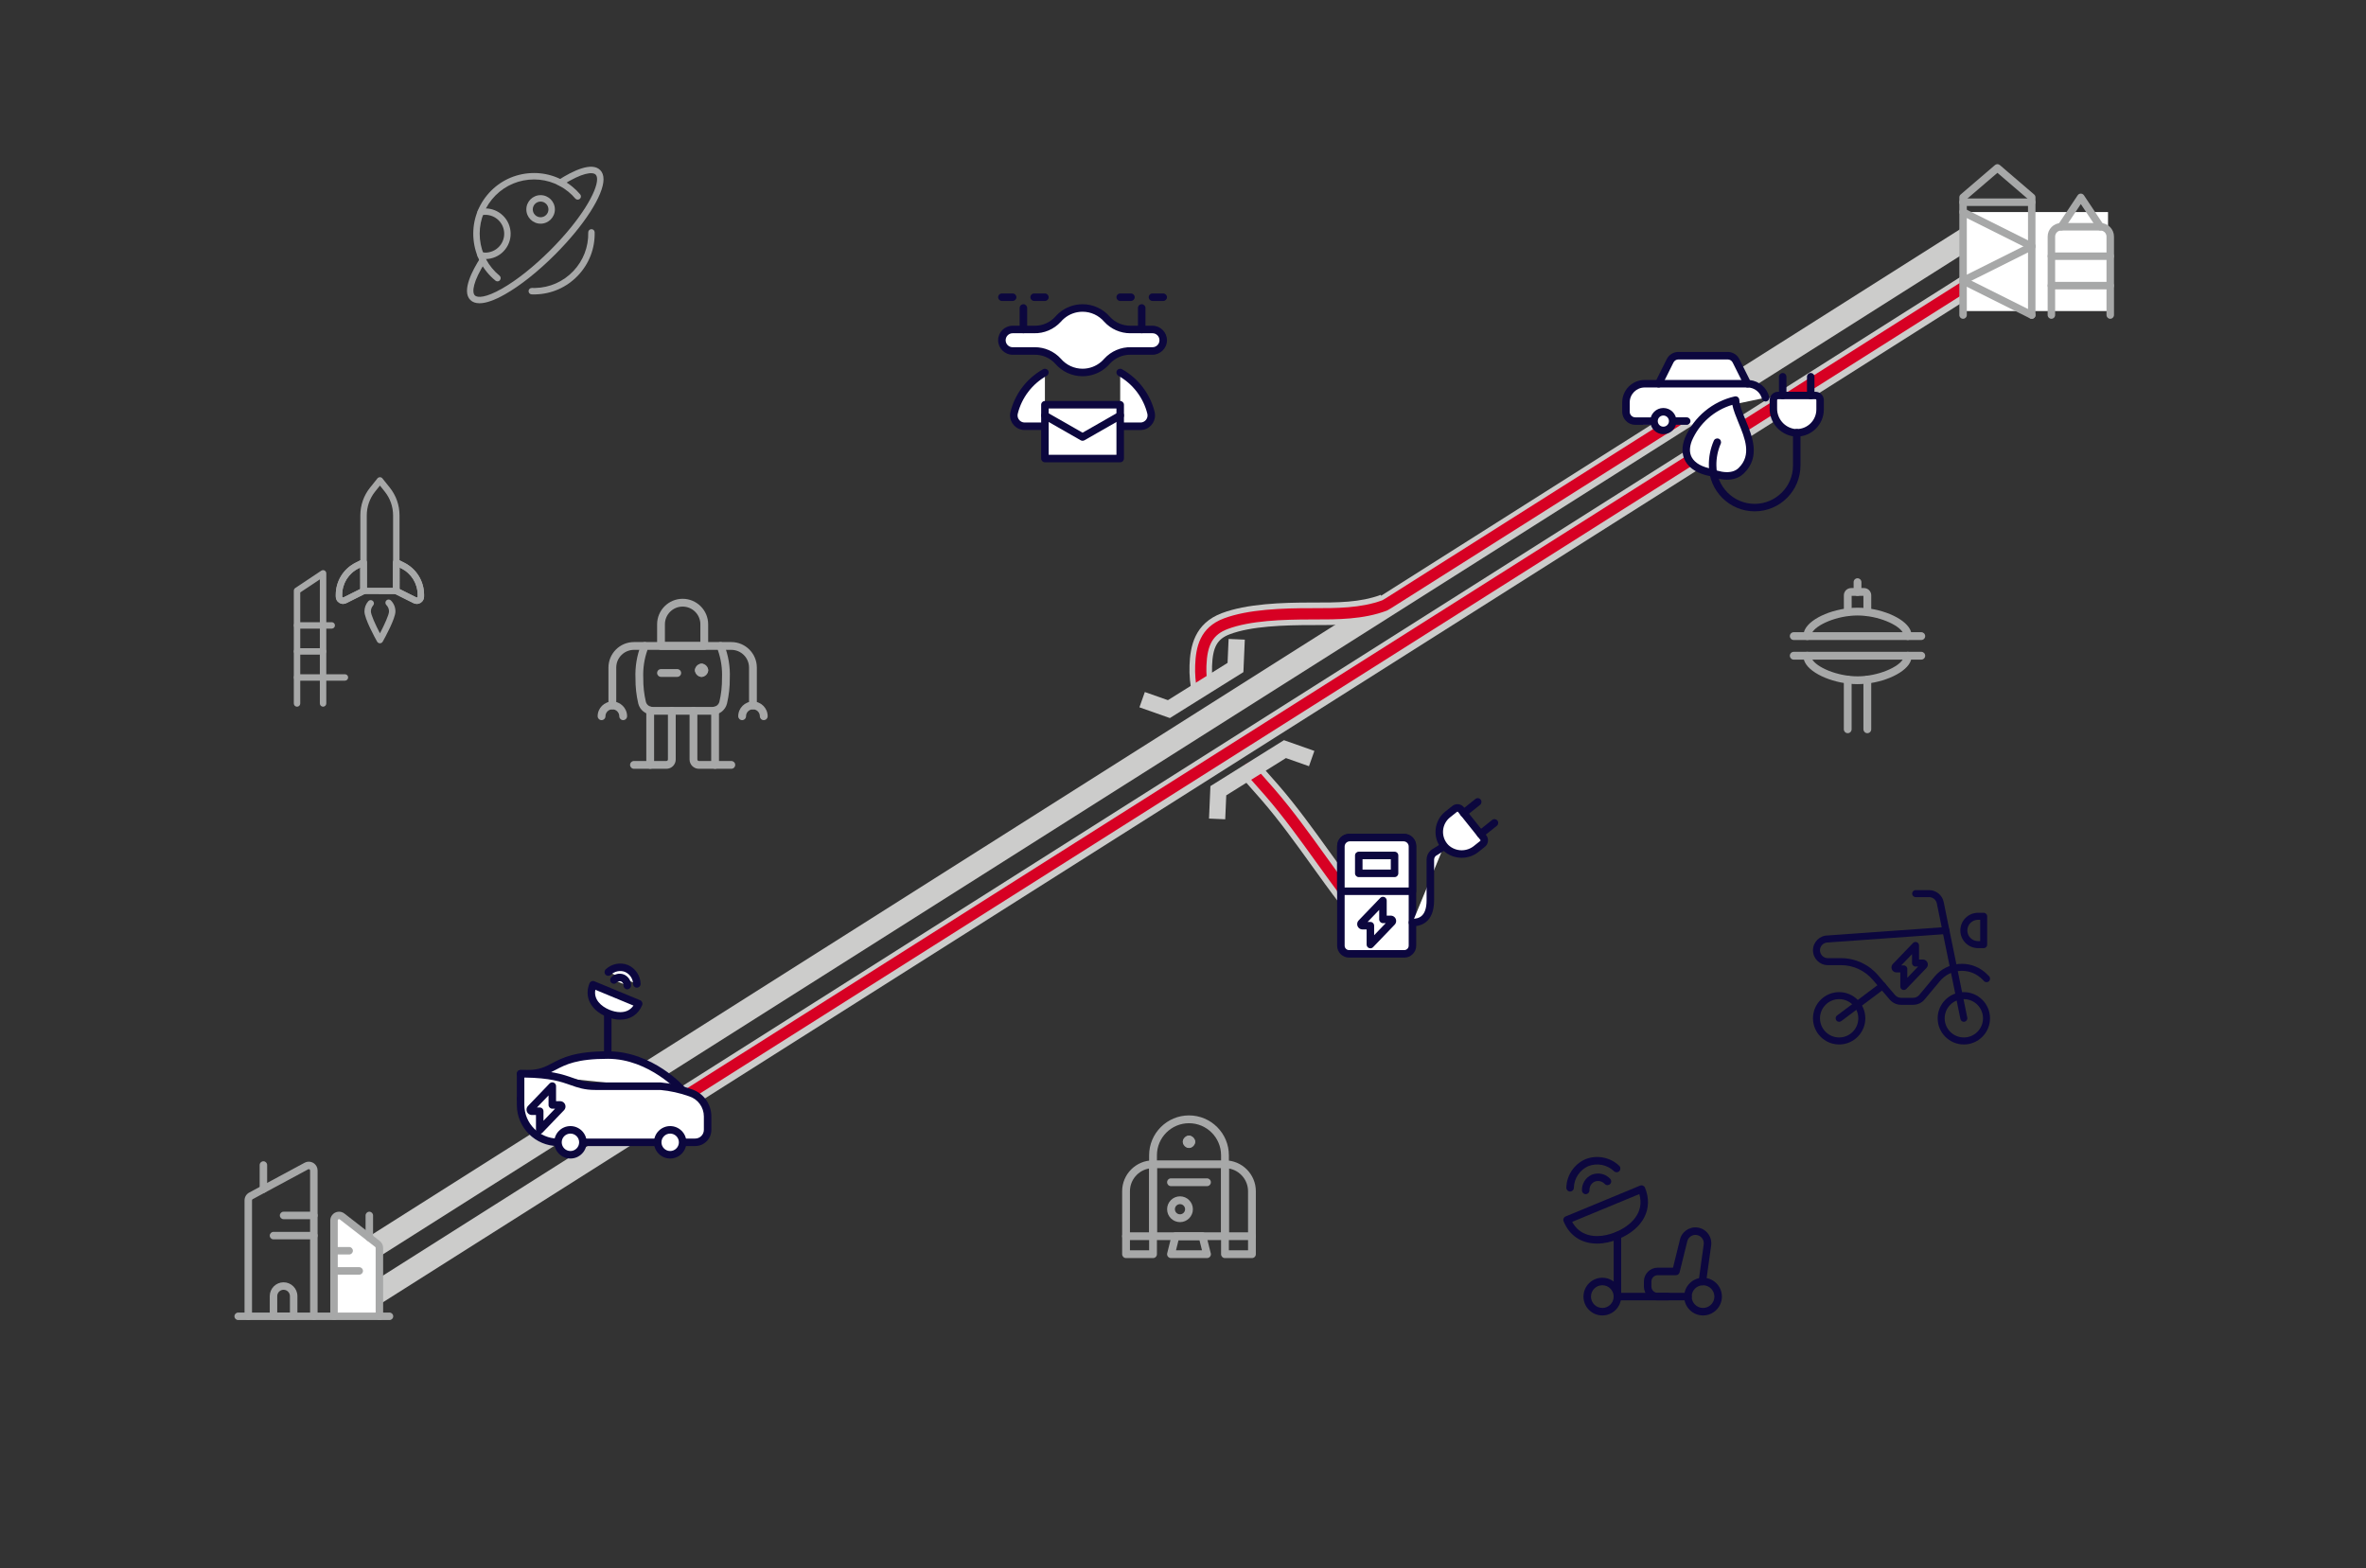 <?xml version="1.0" encoding="utf-8"?>
<!-- Generator: Adobe Illustrator 15.0.2, SVG Export Plug-In . SVG Version: 6.00 Build 0)  -->
<!DOCTYPE svg PUBLIC "-//W3C//DTD SVG 1.1//EN" "http://www.w3.org/Graphics/SVG/1.1/DTD/svg11.dtd">
<svg version="1.1" xmlns="http://www.w3.org/2000/svg" xmlns:xlink="http://www.w3.org/1999/xlink" x="0px" y="0px"
	 width="1312.67px" height="870.176px" viewBox="3496.629 0 1312.67 870.176" enable-background="new 3496.629 0 1312.67 870.176"
	 xml:space="preserve">
<rect x="3496.629" y="0" width="1312.67" height="870.176" fill="#333333" stroke="none"/>
<g id="Vrstva_2">
	
		<rect x="4142.627" y="-99.947" transform="matrix(0.535 0.845 -0.845 0.535 2298.651 -3302.964)" fill="#CCCCCB" width="12.509" height="1071.927"/>
	<path fill="#D70023" d="M3858.018,623.215c-1.036,0-2.051-0.515-2.646-1.455c-0.924-1.46-0.489-3.392,0.97-4.315l743.761-470.676
		c1.46-0.924,3.393-0.49,4.315,0.97c0.924,1.459,0.489,3.392-0.97,4.315l-743.761,470.676
		C3859.168,623.058,3858.59,623.215,3858.018,623.215z"/>
	
		<rect x="4130.627" y="-118.947" transform="matrix(0.535 0.845 -0.845 0.535 2277.013 -3301.664)" fill="#CCCCCB" width="12.509" height="1071.927"/>
	<path fill="#CCCCCB" d="M4239.864,501.385c-5.401-7.071-10.624-14.333-15.674-21.355c-8.745-12.16-17.787-24.734-27.717-36.2
		c-2.051-2.368-4.152-4.732-6.264-7.107c-2.175-2.446-4.424-4.976-6.619-7.514l9.461-8.185c2.141,2.474,4.36,4.972,6.508,7.387
		c2.147,2.416,4.285,4.821,6.371,7.229c10.299,11.893,19.509,24.7,28.416,37.086c4.998,6.95,10.167,14.138,15.459,21.065
		L4239.864,501.385z"/>
	<path fill="#CCCCCB" d="M4158.124,385.47c-1.223-5.348-1.74-10.852-1.54-16.359c0.381-10.459,2.766-23.197,17.955-28.902
		c13.875-5.211,33.213-5.916,50.354-5.876h0.251c13.429,0.019,26.082,0.028,37.552-4.28l4.398,11.711
		c-13.602,5.11-28.016,5.091-41.964,5.08l-0.251,0c-15.98,0.003-33.946,0.572-45.942,5.078c-6.98,2.622-9.467,7.075-9.852,17.646
		c-0.161,4.418,0.254,8.831,1.233,13.117L4158.124,385.47z"/>
	<path fill="#D70023" d="M4163.89,385.67c-1.461,0-2.767-1.028-3.063-2.515c-0.912-4.557-1.287-9.244-1.116-13.931
		c0.366-10.08,2.546-21.061,15.929-26.088c13.405-5.036,32.4-5.726,49.251-5.677h0.252c13.011,0.013,26.465,0.029,38.407-4.388
		l1.797-1.052l176.512-111.703c1.46-0.923,3.393-0.491,4.315,0.97c0.924,1.459,0.489,3.392-0.97,4.315l-176.558,111.731
		c-0.03,0.019-0.062,0.038-0.092,0.056l-2.077,1.217c-0.153,0.09-0.314,0.167-0.481,0.229c-13.07,4.91-27.191,4.895-40.86,4.88
		l-0.251,0c-0.221,0-0.444,0-0.665,0c-16.102,0-34.084,0.659-46.381,5.278c-8.228,3.09-11.447,8.636-11.878,20.46
		c-0.152,4.2,0.184,8.397,0.999,12.477c0.339,1.694-0.76,3.341-2.453,3.68C4164.299,385.65,4164.093,385.67,4163.89,385.67z"/>
	<path fill="#D70023" d="M4244.837,500.716c-0.941,0-1.872-0.424-2.487-1.229c-5.374-7.035-10.583-14.278-15.62-21.283
		c-8.785-12.217-17.87-24.849-27.892-36.421c-2.064-2.384-4.18-4.765-6.306-7.156c-1.778-2-3.563-4.009-5.332-6.034
		c-1.137-1.301-1.003-3.276,0.298-4.413c1.301-1.137,3.276-1.003,4.413,0.298c1.756,2.011,3.529,4.005,5.296,5.992
		c2.144,2.412,4.277,4.813,6.359,7.217c10.206,11.785,19.375,24.534,28.241,36.864c5.012,6.968,10.193,14.174,15.513,21.138
		c1.049,1.372,0.786,3.335-0.587,4.384C4246.167,500.506,4245.499,500.716,4244.837,500.716z"/>
	<rect x="4586.018" y="117.664" fill="#FFFFFF" width="80.15" height="54.924"/>
	<g transform="matrix(5.833,0,0,5.833,0,0)">
		<path fill="#A7A8A8" d="M777.068,69.745c-0.205,0-0.371-0.166-0.371-0.371v-4.727c0-0.205,0.166-0.371,0.371-0.371
			s0.371,0.166,0.371,0.371v4.727C777.439,69.579,777.273,69.745,777.068,69.745z"/>
		<path fill="#A7A8A8" d="M775.202,69.745c-0.205,0-0.371-0.166-0.371-0.371v-4.726c0-0.205,0.166-0.371,0.371-0.371
			s0.371,0.166,0.371,0.371v4.726C775.573,69.579,775.407,69.745,775.202,69.745z"/>
		<path fill="#A7A8A8" d="M777.067,58.608c-0.205,0-0.371-0.166-0.371-0.371v-1.556h-1.12l0.003,1.552
			c0,0.205-0.166,0.371-0.37,0.372c0,0,0,0-0.001,0c-0.205,0-0.371-0.166-0.371-0.371l-0.003-1.6
			c-0.001-0.184,0.07-0.358,0.201-0.49c0.131-0.132,0.305-0.205,0.491-0.205h1.218c0.002,0,0.003,0,0.005,0
			c0.378,0,0.689,0.309,0.691,0.69v1.608C777.438,58.442,777.272,58.608,777.067,58.608z"/>
		<path fill="#A7A8A8" d="M776.134,56.682c-0.205,0-0.371-0.166-0.371-0.371v-0.933c0-0.205,0.166-0.371,0.371-0.371
			s0.371,0.166,0.371,0.371v0.933C776.506,56.516,776.339,56.682,776.134,56.682z"/>
		<path fill="#A7A8A8" d="M782.199,60.881h-12.13c-0.205,0-0.371-0.166-0.371-0.371s0.166-0.371,0.371-0.371h12.13
			c0.205,0,0.371,0.166,0.371,0.371S782.404,60.881,782.199,60.881z"/>
		<path fill="#A7A8A8" d="M780.914,60.881c-0.202,0-0.368-0.162-0.371-0.365c-0.002-0.105-0.028-0.211-0.075-0.305
			c-0.385-0.769-2.361-1.662-4.334-1.662s-3.95,0.893-4.334,1.661c-0.048,0.096-0.074,0.201-0.076,0.307
			c-0.003,0.205-0.176,0.373-0.377,0.365c-0.205-0.003-0.368-0.172-0.365-0.377c0.004-0.217,0.057-0.434,0.155-0.628
			c0.56-1.121,2.849-2.07,4.997-2.07c2.148,0,4.437,0.949,4.998,2.071c0.097,0.193,0.151,0.41,0.154,0.627
			c0.003,0.205-0.16,0.374-0.365,0.377C780.918,60.881,780.916,60.881,780.914,60.881z"/>
		<path fill="#A7A8A8" d="M782.199,62.747h-12.13c-0.205,0-0.371-0.166-0.371-0.371c0-0.205,0.166-0.371,0.371-0.371h12.13
			c0.205,0,0.371,0.166,0.371,0.371C782.57,62.581,782.404,62.747,782.199,62.747z"/>
		<path fill="#A7A8A8" d="M776.134,65.08c-2.147,0-4.436-0.949-4.998-2.071c-0.099-0.197-0.151-0.408-0.154-0.627
			c-0.003-0.205,0.16-0.374,0.365-0.377c0.201-0.008,0.374,0.16,0.377,0.365c0.002,0.107,0.027,0.21,0.076,0.306
			c0.385,0.769,2.361,1.662,4.334,1.662c1.973,0,3.95-0.893,4.334-1.661c0.049-0.097,0.074-0.2,0.076-0.306
			c0.003-0.203,0.169-0.365,0.371-0.365c0.002,0,0.004,0,0.006,0c0.205,0.003,0.369,0.172,0.365,0.377
			c-0.003,0.216-0.057,0.433-0.154,0.627C780.57,64.131,778.281,65.08,776.134,65.08z"/>
	</g>
	<g transform="matrix(5.833,0,0,5.833,0,0)">
		<path fill="#A7A8A8" d="M800.172,30.325c-0.197,0-0.356-0.159-0.356-0.356v-7.465c0-0.318-0.259-0.577-0.577-0.577h-3.732
			c-0.318,0-0.577,0.259-0.577,0.577v7.465c0,0.197-0.159,0.356-0.356,0.356c-0.197,0-0.356-0.159-0.356-0.356v-7.465
			c0-0.711,0.578-1.289,1.289-1.289h3.732c0.711,0,1.289,0.578,1.289,1.289v7.465C800.527,30.165,800.368,30.325,800.172,30.325z"/>
		<path fill="#A7A8A8" d="M800.172,24.726h-5.599c-0.197,0-0.356-0.159-0.356-0.356c0-0.197,0.159-0.356,0.356-0.356h5.599
			c0.197,0,0.356,0.159,0.356,0.356C800.527,24.566,800.368,24.726,800.172,24.726z"/>
		<path fill="#A7A8A8" d="M800.172,27.525h-5.599c-0.197,0-0.356-0.159-0.356-0.356s0.159-0.356,0.356-0.356h5.599
			c0.197,0,0.356,0.159,0.356,0.356S800.368,27.525,800.172,27.525z"/>
		<path fill="#A7A8A8" d="M799.239,21.927c-0.115,0-0.228-0.056-0.296-0.159l-1.57-2.355l-1.57,2.355
			c-0.109,0.164-0.33,0.208-0.494,0.099c-0.164-0.109-0.208-0.33-0.099-0.493l1.866-2.799c0.066-0.099,0.177-0.158,0.296-0.158
			c0.119,0,0.23,0.059,0.296,0.158l1.866,2.799c0.109,0.163,0.065,0.384-0.099,0.493C799.375,21.907,799.307,21.927,799.239,21.927z
			"/>
		<path fill="#A7A8A8" d="M792.706,30.325c-0.197,0-0.356-0.159-0.356-0.356V18.935l-2.909-2.495l-2.911,2.495v11.034
			c0,0.197-0.159,0.356-0.356,0.356s-0.356-0.159-0.356-0.356V18.772c0-0.104,0.046-0.203,0.124-0.27l3.266-2.8
			c0.133-0.114,0.33-0.114,0.463,0l3.265,2.8c0.079,0.068,0.124,0.166,0.124,0.27v11.197
			C793.062,30.165,792.903,30.325,792.706,30.325z"/>
		<path fill="#A7A8A8" d="M792.706,23.793c-0.053,0-0.108-0.012-0.159-0.038l-6.532-3.266c-0.176-0.088-0.247-0.302-0.159-0.477
			c0.088-0.176,0.301-0.247,0.477-0.159l6.532,3.266c0.176,0.088,0.247,0.302,0.159,0.477
			C792.962,23.721,792.837,23.793,792.706,23.793z"/>
		<path fill="#A7A8A8" d="M792.706,30.325c-0.053,0-0.108-0.012-0.159-0.038l-6.532-3.266c-0.176-0.088-0.247-0.302-0.159-0.477
			c0.088-0.176,0.301-0.247,0.477-0.159l6.532,3.266c0.176,0.088,0.247,0.302,0.159,0.477
			C792.962,30.253,792.837,30.325,792.706,30.325z"/>
		<path fill="#A7A8A8" d="M786.175,27.059c-0.131,0-0.256-0.072-0.319-0.197c-0.088-0.176-0.017-0.389,0.159-0.477l6.532-3.266
			c0.177-0.088,0.39-0.017,0.477,0.159c0.088,0.176,0.017,0.389-0.159,0.477l-6.532,3.266
			C786.282,27.047,786.228,27.059,786.175,27.059z"/>
		<path fill="#A7A8A8" d="M792.706,19.594h-6.532c-0.197,0-0.356-0.159-0.356-0.356c0-0.197,0.159-0.356,0.356-0.356h6.532
			c0.197,0,0.356,0.159,0.356,0.356C793.062,19.435,792.903,19.594,792.706,19.594z"/>
	</g>
	<polygon fill="#CCCCCB" points="4145.684,398.426 4128.794,392.468 4131.788,383.98 4144.59,388.497 4177.688,367.819 
		4178.264,354.528 4187.256,354.918 4186.473,372.942 	"/>
	<polygon fill="#CCCCCB" points="4176.387,454.6 4167.395,454.209 4168.176,436.187 4208.967,410.702 4225.856,416.659 
		4222.862,425.146 4210.061,420.63 4176.963,441.31 	"/>
</g>
<g id="Vrstva_1">
	<g>
		<g>
			<path fill="#FFFFFF" d="M4240.559,524.729c0,2.506,2.033,4.536,4.54,4.536h30.631c2.507,0,4.537-2.03,4.537-4.536v-55.452
				c0-2.504-2.03-4.537-4.537-4.537h-30.631c-2.507,0-4.54,2.033-4.54,4.537V524.729z"/>
			<path fill="#0C073E" d="M4275.729,531.351h-30.631c-3.653,0-6.625-2.971-6.625-6.621v-55.452c0-3.651,2.972-6.622,6.625-6.622
				h30.631c3.651,0,6.622,2.971,6.622,6.622v55.452C4282.352,528.38,4279.381,531.351,4275.729,531.351z M4245.099,466.825
				c-1.354,0-2.455,1.1-2.455,2.452v55.452c0,1.352,1.102,2.451,2.455,2.451h30.631c1.353,0,2.452-1.1,2.452-2.451v-55.452
				c0-1.353-1.1-2.452-2.452-2.452H4245.099z"/>
		</g>
		<g>
			<path fill="#FFFFFF" d="M4280.267,494.521h-39.708v-24.817c0-2.744,2.225-4.963,4.964-4.963h29.781
				c2.74,0,4.963,2.219,4.963,4.963V494.521z"/>
			<path fill="#0C073E" d="M4280.267,496.605h-39.708c-1.151,0-2.085-0.934-2.085-2.085v-24.817c0-3.886,3.162-7.048,7.049-7.048
				h29.781c3.886,0,7.048,3.162,7.048,7.048v24.817C4282.352,495.672,4281.418,496.605,4280.267,496.605z M4242.644,492.436h35.538
				v-22.732c0-1.587-1.291-2.878-2.878-2.878h-29.781c-1.588,0-2.879,1.291-2.879,2.878V492.436z"/>
		</g>
		<g>
			<path fill="#FFFFFF" d="M4270.341,474.664h-19.855v9.931h19.855V474.664z"/>
			<path fill="#0C073E" d="M4270.341,486.68h-19.855c-1.151,0-2.085-0.934-2.085-2.085v-9.931c0-1.151,0.934-2.085,2.085-2.085
				h19.855c1.151,0,2.085,0.934,2.085,2.085v9.931C4272.426,485.746,4271.492,486.68,4270.341,486.68z M4252.57,482.51h15.686
				v-5.761h-15.686V482.51z"/>
		</g>
		<g>
			<path fill="#FFFFFF" d="M4280.267,511.892c4.964,0,9.928-2.479,9.928-12.41v-22.43c0-1.508,0.686-2.937,1.861-3.877l5.585-3.472"
				/>
			<path fill="#0C073E" d="M4280.267,513.977c-1.151,0-2.085-0.934-2.085-2.085s0.934-2.085,2.085-2.085
				c3.367,0,7.843-1.07,7.843-10.325v-22.43c0-2.154,0.964-4.161,2.645-5.505c0.063-0.052,0.131-0.1,0.201-0.143l5.585-3.472
				c0.979-0.606,2.265-0.309,2.871,0.67c0.608,0.978,0.308,2.264-0.67,2.871l-5.466,3.397c-0.635,0.547-0.996,1.336-0.996,2.181
				v22.43C4292.279,512.094,4284.753,513.977,4280.267,513.977z"/>
		</g>
		<g>
			<path fill="#FFFFFF" d="M4299.808,451.914c-5.358,4.278-6.239,12.086-1.963,17.446c0.27,0.338,0.557,0.66,0.859,0.968
				c4.746,4.505,12.117,4.745,17.145,0.558l3.325-2.655c1.071-0.856,1.246-2.416,0.395-3.487l-12.388-15.521
				c-0.851-1.069-2.412-1.246-3.487-0.394L4299.808,451.914z"/>
			<path fill="#0C073E" d="M4307.594,475.958C4307.593,475.958,4307.593,475.958,4307.594,475.958
				c-3.861,0-7.527-1.463-10.325-4.118c-0.407-0.412-0.744-0.792-1.054-1.18c-4.983-6.247-3.955-15.387,2.292-20.375l3.891-3.089
				c0.807-0.64,1.816-0.992,2.843-0.992c1.4,0,2.702,0.628,3.572,1.721l12.386,15.518c1.565,1.971,1.24,4.847-0.723,6.416
				l-3.326,2.656C4314.496,474.726,4311.091,475.958,4307.594,475.958z M4305.24,450.374c-0.093,0-0.178,0.03-0.252,0.089
				l-3.885,3.084c-4.446,3.551-5.18,10.063-1.629,14.514c0.219,0.274,0.46,0.546,0.716,0.806c1.969,1.866,4.615,2.922,7.402,2.923
				h0.001c2.523,0,4.981-0.89,6.921-2.505l3.358-2.683c0.171-0.137,0.2-0.389,0.063-0.562l-12.386-15.517
				C4305.448,450.394,4305.313,450.374,4305.24,450.374z"/>
		</g>
		<g>
			<path fill="#FFFFFF" d="M4318.009,462.794l7.76-6.194"/>
			<path fill="#0C073E" d="M4318.01,464.879c-0.612,0-1.219-0.269-1.63-0.784c-0.719-0.9-0.571-2.212,0.328-2.93l7.76-6.194
				c0.899-0.719,2.212-0.571,2.93,0.328c0.719,0.9,0.571,2.212-0.328,2.93l-7.76,6.194
				C4318.926,464.729,4318.466,464.879,4318.01,464.879z"/>
		</g>
		<g>
			<path fill="#FFFFFF" d="M4308.724,451.153l7.76-6.192"/>
			<path fill="#0C073E" d="M4308.725,453.238c-0.612,0-1.219-0.269-1.631-0.784c-0.718-0.9-0.57-2.212,0.329-2.931l7.76-6.192
				c0.901-0.717,2.212-0.57,2.931,0.329c0.718,0.9,0.57,2.212-0.329,2.931l-7.76,6.192
				C4309.64,453.089,4309.181,453.238,4308.725,453.238z"/>
		</g>
	</g>
	<rect x="4408.21" y="220.588" fill="#FFFFFF" width="49.125" height="14.958"/>
	<g transform="matrix(5.833,0,0,5.833,0,0)">
		<g>
			<path fill="#FFFFFF" d="M758.555,40.057h1.333"/>
			<path fill="#0C073E" d="M759.888,40.414h-1.333c-0.197,0-0.357-0.16-0.357-0.357c0-0.197,0.16-0.357,0.357-0.357h1.333
				c0.197,0,0.357,0.16,0.357,0.357C760.245,40.254,760.085,40.414,759.888,40.414z"/>
		</g>
		<g>
			<path fill="#FFFFFF" d="M767.388,37.834c-0.202-0.785-0.911-1.333-1.721-1.333l-1.088-2.175
				c-0.151-0.301-0.459-0.491-0.795-0.491h-4.682c-0.337,0-0.645,0.19-0.795,0.491l-1.086,2.175h-1.333
				c-0.982,0-1.778,0.796-1.778,1.778v0.889c0,0.492,0.398,0.889,0.889,0.889h1.778"/>
			<path fill="#0C073E" d="M756.777,40.414h-1.778c-0.687,0-1.246-0.559-1.246-1.247v-0.889c0-1.177,0.958-2.135,2.135-2.135H757
				l0.987-1.977c0.212-0.425,0.639-0.689,1.115-0.689h4.682c0.475,0,0.902,0.264,1.115,0.689l0.995,1.99
				c0.877,0.093,1.617,0.721,1.84,1.59c0.049,0.191-0.066,0.386-0.257,0.435c-0.191,0.049-0.386-0.066-0.435-0.257
				c-0.162-0.627-0.727-1.065-1.375-1.065c-0.135,0-0.259-0.077-0.32-0.198l-1.087-2.175c-0.091-0.181-0.273-0.294-0.476-0.294
				h-4.682c-0.203,0-0.385,0.112-0.475,0.294l-1.085,2.175c-0.06,0.121-0.184,0.198-0.32,0.198h-1.333
				c-0.783,0-1.421,0.637-1.421,1.421v0.889c0,0.293,0.238,0.532,0.531,0.532h1.778c0.197,0,0.357,0.16,0.357,0.357
				S756.974,40.414,756.777,40.414z"/>
		</g>
		<g>
			<path fill="#FFFFFF" d="M757.221,36.501h8.445"/>
			<path fill="#0C073E" d="M765.667,36.859h-8.445c-0.197,0-0.357-0.16-0.357-0.357s0.16-0.357,0.357-0.357h8.445
				c0.197,0,0.357,0.16,0.357,0.357S765.864,36.859,765.667,36.859z"/>
		</g>
		<g transform="matrix(5.833,0,0,5.833,0,0)">
			<g>
				<path fill="#FFFFFF" d="M130.683,7.709c0,0,0.305,0.14,0.483-0.034c0.361-0.354-0.088-0.85-0.095-1.149
					c-0.344,0.078-0.629,0.315-0.769,0.639C130.193,7.443,130.336,7.647,130.683,7.709z"/>
				<path fill="#0C073E" d="M130.93,7.823C130.93,7.823,130.93,7.823,130.93,7.823c-0.124,0-0.235-0.043-0.265-0.056
					c-0.201-0.037-0.344-0.122-0.413-0.246c-0.06-0.107-0.062-0.238-0.007-0.38c0.147-0.343,0.451-0.595,0.812-0.676
					c0.018-0.004,0.037,0,0.051,0.011c0.014,0.011,0.023,0.029,0.024,0.047c0.002,0.086,0.049,0.2,0.099,0.32
					c0.112,0.27,0.251,0.607-0.022,0.874C131.138,7.788,131.044,7.823,130.93,7.823z M131.018,6.602
					c-0.294,0.087-0.538,0.302-0.66,0.586c-0.041,0.106-0.042,0.199,0,0.273c0.052,0.092,0.167,0.157,0.335,0.186
					c0.005,0.001,0.01,0.002,0.015,0.005c0.001,0,0.106,0.048,0.221,0.048h0c0.081,0,0.146-0.023,0.193-0.07
					c0.214-0.21,0.103-0.479-0.005-0.74C131.076,6.789,131.036,6.692,131.018,6.602z"/>
			</g>
			<g>
				<path fill="#FFFFFF" d="M132.449,6.677c0,0.21-0.171,0.381-0.381,0.381c-0.013,0-0.027-0.001-0.04-0.002
					c-0.199-0.028-0.346-0.2-0.342-0.401V6.525c0-0.042,0.034-0.076,0.076-0.076h0.61c0.042,0,0.076,0.034,0.076,0.076
					L132.449,6.677z"/>
				<path fill="#0C073E" d="M132.068,7.12c-0.015,0-0.031-0.001-0.046-0.002c-0.232-0.032-0.401-0.231-0.396-0.463l0-0.129
					c0-0.076,0.062-0.137,0.137-0.137h0.61c0.076,0,0.137,0.062,0.137,0.137l0,0.152C132.51,6.921,132.312,7.12,132.068,7.12z
					 M131.763,6.51c-0.008,0-0.015,0.007-0.015,0.015v0.131c-0.004,0.171,0.121,0.317,0.289,0.34
					c0.009,0.001,0.02,0.001,0.031,0.001c0.176,0,0.32-0.143,0.32-0.32l0-0.152c0-0.008-0.007-0.015-0.015-0.015H131.763z"/>
			</g>
			<g>
				<path fill="#FFFFFF" d="M131.839,6.449V6.144"/>
				<path fill="#0C073E" d="M131.839,6.51c-0.034,0-0.061-0.027-0.061-0.061V6.144c0-0.034,0.027-0.061,0.061-0.061
					c0.034,0,0.061,0.027,0.061,0.061v0.305C131.901,6.483,131.873,6.51,131.839,6.51z"/>
			</g>
			<g>
				<path fill="#FFFFFF" d="M132.296,6.449V6.144"/>
				<path fill="#0C073E" d="M132.296,6.51c-0.034,0-0.061-0.027-0.061-0.061V6.144c0-0.034,0.027-0.061,0.061-0.061
					c0.034,0,0.061,0.027,0.061,0.061v0.305C132.358,6.483,132.33,6.51,132.296,6.51z"/>
			</g>
			<path fill="#0C073E" d="M131.382,8.339c-0.412,0-0.747-0.335-0.747-0.747c-0.002-0.14,0.025-0.277,0.081-0.405
				c0.013-0.031,0.05-0.045,0.081-0.032c0.031,0.013,0.045,0.05,0.032,0.081c-0.049,0.113-0.073,0.233-0.071,0.356
				c0,0.345,0.28,0.625,0.624,0.625c0.344,0,0.625-0.28,0.625-0.624V7.058c0-0.034,0.027-0.061,0.061-0.061
				c0.034,0,0.061,0.027,0.061,0.061v0.533C132.129,8.004,131.794,8.339,131.382,8.339z"/>
		</g>
		<g>
			<path fill="#FFFFFF" d="M756.777,40.057c0,0.491,0.398,0.889,0.889,0.889c0.491,0,0.889-0.398,0.889-0.889
				c0-0.491-0.398-0.889-0.889-0.889C757.175,39.168,756.777,39.566,756.777,40.057L756.777,40.057z"/>
			<path fill="#0C073E" d="M757.666,41.303c-0.687,0-1.246-0.559-1.246-1.246c0-0.687,0.559-1.246,1.246-1.246
				c0.687,0,1.247,0.559,1.247,1.246C758.912,40.744,758.353,41.303,757.666,41.303z M757.666,39.526
				c-0.293,0-0.531,0.238-0.531,0.531c0,0.293,0.238,0.531,0.531,0.531c0.293,0,0.532-0.238,0.532-0.531
				C758.198,39.764,757.959,39.526,757.666,39.526z"/>
		</g>
	</g>
	<g transform="matrix(5.833,0,0,5.833,0,0)">
		<g>
			<path fill="#FFFFFF" d="M709.073,31.342h-2.038c-0.864,0.023-1.695-0.331-2.278-0.969c-1.101-1.289-3.038-1.442-4.327-0.341
				c-0.122,0.104-0.236,0.218-0.341,0.341c-0.582,0.639-1.414,0.992-2.278,0.969h-2.037c-0.565,0-1.023,0.458-1.023,1.023
				c0,0.565,0.458,1.023,1.023,1.023h2.037c0.864-0.023,1.696,0.331,2.278,0.969c1.101,1.289,3.038,1.441,4.327,0.341
				c0.122-0.104,0.236-0.218,0.341-0.341c0.583-0.639,1.414-0.992,2.278-0.969h2.038c0.565,0,1.023-0.458,1.023-1.023
				C710.096,31.8,709.638,31.342,709.073,31.342z"/>
			<path fill="#0C073E" d="M702.425,35.79c-1.005,0-1.955-0.438-2.607-1.201c-0.503-0.551-1.234-0.865-1.997-0.844l-2.047,0
				c-0.761,0-1.38-0.619-1.38-1.38c0-0.761,0.619-1.38,1.38-1.38h2.037c0.033,0.001,0.057,0.001,0.08,0.001
				c0.734,0,1.439-0.311,1.934-0.853c0.108-0.127,0.236-0.255,0.372-0.372c0.62-0.529,1.409-0.821,2.224-0.821
				c1.005,0,1.955,0.438,2.607,1.201c0.503,0.551,1.239,0.862,1.996,0.844l2.047,0c0.761,0,1.38,0.619,1.38,1.38
				c0,0.761-0.619,1.38-1.38,1.38h-2.038c-0.033-0.001-0.056-0.001-0.08-0.001c-0.734,0-1.439,0.311-1.934,0.854
				c-0.109,0.128-0.237,0.256-0.373,0.372C704.029,35.499,703.239,35.79,702.425,35.79z M697.892,33.029
				c0.934,0,1.832,0.396,2.462,1.087c0.524,0.613,1.276,0.959,2.071,0.959c0.644,0,1.269-0.231,1.76-0.65
				c0.107-0.092,0.209-0.193,0.301-0.301c0.658-0.722,1.599-1.121,2.559-1.094l2.028,0c0.367,0,0.666-0.298,0.666-0.665
				c0-0.367-0.299-0.666-0.666-0.666h-2.038c-0.02,0.001-0.05,0.001-0.08,0.001c-0.935,0-1.832-0.396-2.462-1.086
				c-0.524-0.613-1.276-0.96-2.071-0.96c-0.644,0-1.269,0.231-1.759,0.65c-0.108,0.092-0.209,0.193-0.301,0.301
				c-0.658,0.722-1.595,1.12-2.559,1.094l-2.028,0c-0.367,0-0.666,0.299-0.666,0.666c0,0.367,0.299,0.665,0.666,0.665h2.037
				C697.832,33.03,697.862,33.029,697.892,33.029z"/>
		</g>
		<g>
			<path fill="#FFFFFF" d="M694.752,28.273h1.023"/>
			<path fill="#0C073E" d="M695.775,28.63h-1.023c-0.197,0-0.357-0.16-0.357-0.357c0-0.197,0.16-0.357,0.357-0.357h1.023
				c0.197,0,0.357,0.16,0.357,0.357C696.132,28.47,695.972,28.63,695.775,28.63z"/>
		</g>
		<g>
			<path fill="#FFFFFF" d="M697.82,28.273h1.023"/>
			<path fill="#0C073E" d="M698.843,28.63h-1.023c-0.197,0-0.357-0.16-0.357-0.357c0-0.197,0.16-0.357,0.357-0.357h1.023
				c0.197,0,0.357,0.16,0.357,0.357C699.201,28.47,699.041,28.63,698.843,28.63z"/>
		</g>
		<g>
			<path fill="#FFFFFF" d="M696.797,29.296v2.046"/>
			<path fill="#0C073E" d="M696.797,31.699c-0.197,0-0.357-0.16-0.357-0.357v-2.046c0-0.197,0.16-0.357,0.357-0.357
				c0.197,0,0.357,0.16,0.357,0.357v2.046C697.155,31.539,696.995,31.699,696.797,31.699z"/>
		</g>
		<g>
			<path fill="#FFFFFF" d="M706.004,28.273h1.023"/>
			<path fill="#0C073E" d="M707.027,28.63h-1.023c-0.197,0-0.357-0.16-0.357-0.357c0-0.197,0.16-0.357,0.357-0.357h1.023
				c0.197,0,0.357,0.16,0.357,0.357C707.384,28.47,707.224,28.63,707.027,28.63z"/>
		</g>
		<g>
			<path fill="#FFFFFF" d="M709.073,28.273h1.023"/>
			<path fill="#0C073E" d="M710.096,28.63h-1.023c-0.197,0-0.357-0.16-0.357-0.357c0-0.197,0.16-0.357,0.357-0.357h1.023
				c0.197,0,0.357,0.16,0.357,0.357C710.453,28.47,710.293,28.63,710.096,28.63z"/>
		</g>
		<g>
			<path fill="#FFFFFF" d="M708.05,29.296v2.046"/>
			<path fill="#0C073E" d="M708.05,31.699c-0.197,0-0.357-0.16-0.357-0.357v-2.046c0-0.197,0.16-0.357,0.357-0.357
				c0.197,0,0.357,0.16,0.357,0.357v2.046C708.407,31.539,708.247,31.699,708.05,31.699z"/>
		</g>
		<g>
			<path fill="#FFFFFF" d="M698.843,35.434c-1.469,0.819-2.532,2.213-2.933,3.847c-0.129,0.555,0.216,1.111,0.772,1.241
				c0.075,0.017,0.151,0.026,0.227,0.027h1.934"/>
			<path fill="#0C073E" d="M698.843,40.906h-1.934c-0.106-0.001-0.209-0.013-0.308-0.036c-0.746-0.174-1.212-0.923-1.038-1.67
				c0.424-1.729,1.556-3.214,3.106-4.078c0.172-0.096,0.39-0.034,0.486,0.138c0.096,0.172,0.034,0.39-0.138,0.486
				c-1.378,0.768-2.384,2.088-2.76,3.62c-0.083,0.359,0.143,0.723,0.506,0.808c0.048,0.011,0.098,0.017,0.149,0.018h1.931
				c0.197,0,0.357,0.16,0.357,0.357S699.041,40.906,698.843,40.906z"/>
		</g>
		<g>
			<path fill="#FFFFFF" d="M706.004,35.434c1.469,0.819,2.532,2.213,2.933,3.847c0.129,0.555-0.216,1.111-0.772,1.241
				c-0.074,0.017-0.15,0.026-0.227,0.027h-1.934"/>
			<path fill="#0C073E" d="M706.004,40.906c-0.197,0-0.357-0.16-0.357-0.357s0.16-0.357,0.357-0.357h1.934
				c0.048,0,0.097-0.006,0.145-0.017c0.363-0.085,0.59-0.449,0.505-0.812c-0.375-1.528-1.381-2.848-2.759-3.616
				c-0.172-0.096-0.234-0.314-0.138-0.486c0.096-0.173,0.314-0.234,0.486-0.138c1.551,0.865,2.683,2.35,3.105,4.074
				c0.175,0.75-0.291,1.5-1.038,1.674c-0.099,0.023-0.201,0.035-0.305,0.036H706.004z"/>
		</g>
		<g>
			<path fill="#FFFFFF" d="M698.843,38.502h7.161v5.115h-7.161V38.502z"/>
			<path fill="#0C073E" d="M706.004,43.975h-7.161c-0.197,0-0.357-0.16-0.357-0.357v-5.115c0-0.197,0.16-0.357,0.357-0.357h7.161
				c0.197,0,0.357,0.16,0.357,0.357v5.115C706.361,43.815,706.201,43.975,706.004,43.975z M699.201,43.26h6.446v-4.4h-6.446V43.26z"
				/>
		</g>
		<g>
			<path fill="#FFFFFF" d="M698.843,39.525l3.58,2.046l3.58-2.046"/>
			<path fill="#0C073E" d="M702.424,41.929c-0.061,0-0.122-0.016-0.177-0.047l-3.58-2.046c-0.171-0.098-0.231-0.316-0.133-0.488
				c0.098-0.172,0.316-0.231,0.488-0.133l3.403,1.945l3.403-1.945c0.171-0.098,0.39-0.039,0.488,0.133
				c0.098,0.171,0.038,0.39-0.133,0.488l-3.58,2.046C702.546,41.913,702.485,41.929,702.424,41.929z"/>
		</g>
	</g>
	<g transform="matrix(5.833,0,0,5.833,0,0)">
		<path fill="#A7A8A8" d="M658.729,68.503c-0.205,0-0.371-0.166-0.371-0.371c0-0.362-0.295-0.657-0.657-0.657
			c-0.362,0-0.657,0.295-0.657,0.657c0,0.205-0.166,0.371-0.371,0.371s-0.371-0.166-0.371-0.371c0-0.772,0.628-1.4,1.4-1.4
			c0.772,0,1.4,0.628,1.4,1.4C659.1,68.337,658.934,68.503,658.729,68.503z"/>
		<path fill="#A7A8A8" d="M657.7,67.475c-0.205,0-0.371-0.166-0.371-0.371v-3.6c0-1.339,1.089-2.428,2.428-2.428h1.029
			c0.205,0,0.371,0.166,0.371,0.371s-0.166,0.371-0.371,0.371h-1.029c-0.93,0-1.686,0.756-1.686,1.686v3.6
			C658.071,67.308,657.905,67.475,657.7,67.475z"/>
		<path fill="#A7A8A8" d="M672.1,68.503c-0.205,0-0.371-0.166-0.371-0.371c0-0.362-0.295-0.657-0.657-0.657
			s-0.657,0.295-0.657,0.657c0,0.205-0.166,0.371-0.371,0.371s-0.371-0.166-0.371-0.371c0-0.772,0.628-1.4,1.4-1.4
			c0.772,0,1.4,0.628,1.4,1.4C672.471,68.337,672.305,68.503,672.1,68.503z"/>
		<path fill="#A7A8A8" d="M671.072,67.475c-0.205,0-0.371-0.166-0.371-0.371v-3.6c0-0.93-0.756-1.686-1.686-1.686h-1.029
			c-0.205,0-0.371-0.166-0.371-0.371s0.166-0.371,0.371-0.371h1.029c1.339,0,2.428,1.089,2.428,2.428v3.6
			C671.443,67.308,671.277,67.475,671.072,67.475z"/>
		<path fill="#A7A8A8" d="M667.247,67.989L667.247,67.989h-5.722c-0.644,0-1.203-0.436-1.359-1.061
			c-0.185-0.785-0.274-1.588-0.266-2.389c-0.05-1.109,0.132-2.195,0.54-3.229c0.056-0.142,0.193-0.235,0.345-0.235h7.2
			c0.152,0,0.289,0.093,0.345,0.235c0.408,1.033,0.59,2.119,0.54,3.229c0.008,0.802-0.081,1.604-0.265,2.385
			C668.449,67.553,667.891,67.989,667.247,67.989z M661.043,61.817c-0.309,0.868-0.443,1.774-0.401,2.697c0,0.007,0,0.014,0,0.021
			c-0.008,0.745,0.074,1.491,0.245,2.217c0.072,0.289,0.334,0.494,0.637,0.494h5.722c0.302,0,0.565-0.205,0.638-0.498
			c0.17-0.721,0.252-1.467,0.244-2.212c0-0.007,0-0.014,0-0.021c0.042-0.924-0.092-1.83-0.401-2.697H661.043z"/>
		<path fill="#A7A8A8" d="M662.843,73.132H661.3c-0.205,0-0.371-0.166-0.371-0.371v-5.167c0-0.205,0.166-0.371,0.371-0.371
			s0.371,0.166,0.371,0.371v4.796h1.172c0.079,0,0.143-0.064,0.143-0.143v-4.629c0-0.205,0.166-0.371,0.371-0.371
			s0.371,0.166,0.371,0.371v4.629C663.729,72.734,663.332,73.132,662.843,73.132z"/>
		<path fill="#A7A8A8" d="M661.3,73.132h-1.543c-0.205,0-0.371-0.166-0.371-0.371s0.166-0.371,0.371-0.371h1.543
			c0.205,0,0.371,0.166,0.371,0.371S661.505,73.132,661.3,73.132z"/>
		<path fill="#A7A8A8" d="M667.472,73.132h-1.543c-0.488,0-0.885-0.397-0.885-0.886v-4.629c0-0.205,0.166-0.371,0.371-0.371
			s0.371,0.166,0.371,0.371v4.629c0,0.079,0.064,0.143,0.143,0.143h1.172v-4.796c0-0.205,0.166-0.371,0.371-0.371
			s0.371,0.166,0.371,0.371v5.167C667.843,72.965,667.677,73.132,667.472,73.132z"/>
		<path fill="#A7A8A8" d="M669.015,73.132h-1.543c-0.205,0-0.371-0.166-0.371-0.371s0.166-0.371,0.371-0.371h1.543
			c0.205,0,0.371,0.166,0.371,0.371S669.22,73.132,669.015,73.132z"/>
		<path fill="#A7A8A8" d="M666.443,61.817h-4.114c-0.205,0-0.371-0.166-0.371-0.371v-2.057c0-1.339,1.089-2.428,2.428-2.428
			s2.428,1.089,2.428,2.428v2.057C666.814,61.651,666.648,61.817,666.443,61.817z M662.7,61.075h3.372v-1.686
			c0-0.93-0.756-1.686-1.686-1.686s-1.686,0.756-1.686,1.686V61.075z"/>
		<path fill="#A7A8A8" d="M666.443,64.132c-0.17,0-0.314-0.115-0.357-0.271c-0.156-0.044-0.271-0.187-0.271-0.358
			c0-0.205,0.166-0.371,0.371-0.371c0.347,0,0.628,0.282,0.628,0.628C666.814,63.965,666.648,64.132,666.443,64.132z"/>
		<path fill="#A7A8A8" d="M665.929,64.132c-0.205,0-0.371-0.166-0.371-0.371c0-0.346,0.282-0.628,0.628-0.628
			c0.205,0,0.371,0.166,0.371,0.371c0,0.17-0.115,0.314-0.271,0.358C666.243,64.017,666.099,64.132,665.929,64.132z"/>
		<path fill="#A7A8A8" d="M666.186,64.389c-0.346,0-0.628-0.282-0.628-0.628c0-0.205,0.166-0.371,0.371-0.371
			c0.17,0,0.314,0.115,0.357,0.271c0.156,0.044,0.271,0.187,0.271,0.358C666.557,64.223,666.391,64.389,666.186,64.389z"/>
		<path fill="#A7A8A8" d="M666.186,64.389c-0.205,0-0.371-0.166-0.371-0.371c0-0.17,0.115-0.314,0.271-0.358
			c0.044-0.156,0.187-0.271,0.357-0.271c0.205,0,0.371,0.166,0.371,0.371C666.814,64.107,666.533,64.389,666.186,64.389z"/>
		<path fill="#A7A8A8" d="M663.872,64.389h-1.543c-0.205,0-0.371-0.166-0.371-0.371c0-0.205,0.166-0.371,0.371-0.371h1.543
			c0.205,0,0.371,0.166,0.371,0.371C664.243,64.223,664.077,64.389,663.872,64.389z"/>
	</g>
	<g transform="matrix(5.833,0,0,5.833,0,0)">
		<path fill="#A7A8A8" d="M715.969,111.124h-6.843c-0.205,0-0.371-0.166-0.371-0.371s0.166-0.371,0.371-0.371h6.843
			c0.205,0,0.371,0.166,0.371,0.371S716.174,111.124,715.969,111.124z"/>
		<path fill="#A7A8A8" d="M712.761,108.985c-0.158,0-0.293-0.099-0.347-0.238c-0.139-0.053-0.238-0.189-0.238-0.347
			c0-0.205,0.166-0.371,0.371-0.371c0.323,0,0.585,0.262,0.585,0.585C713.132,108.819,712.966,108.985,712.761,108.985z"/>
		<path fill="#A7A8A8" d="M712.333,108.985c-0.205,0-0.371-0.166-0.371-0.371c0-0.323,0.262-0.585,0.585-0.585
			c0.205,0,0.371,0.166,0.371,0.371c0,0.158-0.099,0.293-0.238,0.347C712.627,108.886,712.492,108.985,712.333,108.985z"/>
		<path fill="#A7A8A8" d="M712.547,109.199c-0.323,0-0.585-0.262-0.585-0.585c0-0.205,0.166-0.371,0.371-0.371
			c0.158,0,0.293,0.099,0.347,0.238c0.139,0.053,0.238,0.188,0.238,0.347C712.918,109.033,712.752,109.199,712.547,109.199z"/>
		<path fill="#A7A8A8" d="M712.547,109.199c-0.205,0-0.371-0.166-0.371-0.371c0-0.158,0.099-0.293,0.238-0.347
			c0.054-0.139,0.189-0.238,0.347-0.238c0.205,0,0.371,0.166,0.371,0.371C713.132,108.936,712.87,109.199,712.547,109.199z"/>
		<path fill="#A7A8A8" d="M714.258,112.834h-3.422c-0.205,0-0.371-0.166-0.371-0.371s0.166-0.371,0.371-0.371h3.422
			c0.205,0,0.371,0.166,0.371,0.371S714.463,112.834,714.258,112.834z"/>
		<path fill="#A7A8A8" d="M711.692,116.256c-0.676,0-1.227-0.55-1.227-1.226c0-0.676,0.55-1.227,1.227-1.227s1.226,0.55,1.226,1.227
			C712.918,115.705,712.368,116.256,711.692,116.256z M711.692,114.545c-0.267,0-0.484,0.217-0.484,0.484
			c0,0.267,0.217,0.484,0.484,0.484c0.267,0,0.484-0.217,0.484-0.484C712.176,114.762,711.959,114.545,711.692,114.545z"/>
		<path fill="#A7A8A8" d="M714.261,119.677c-0.001,0-0.002,0-0.003,0h-3.422c-0.114,0-0.222-0.053-0.293-0.143
			c-0.07-0.09-0.095-0.208-0.068-0.319l0.428-1.711c0.041-0.165,0.19-0.281,0.36-0.281h2.566c0.17,0,0.319,0.116,0.36,0.281
			l0.416,1.663c0.017,0.043,0.027,0.089,0.027,0.138C714.633,119.511,714.466,119.677,714.261,119.677z M711.312,118.935h2.471
			l-0.242-0.968h-1.987L711.312,118.935z"/>
		<path fill="#A7A8A8" d="M715.969,117.966h-6.843c-0.205,0-0.371-0.166-0.371-0.371v-7.698c0-2.091,1.701-3.793,3.793-3.793
			c2.091,0,3.793,1.701,3.793,3.793v7.698C716.34,117.8,716.174,117.966,715.969,117.966z M709.497,117.224h6.101v-7.327
			c0-1.682-1.368-3.05-3.05-3.05c-1.682,0-3.05,1.368-3.05,3.05V117.224z"/>
		<path fill="#A7A8A8" d="M718.535,119.677h-2.566c-0.205,0-0.371-0.166-0.371-0.371v-8.554c0-0.205,0.166-0.371,0.371-0.371
			c1.62,0,2.937,1.318,2.937,2.937v5.988C718.906,119.511,718.74,119.677,718.535,119.677z M716.34,118.935h1.824v-5.616
			c0-1.084-0.79-1.987-1.824-2.164V118.935z"/>
		<path fill="#A7A8A8" d="M718.535,117.966h-2.566c-0.205,0-0.371-0.166-0.371-0.371s0.166-0.371,0.371-0.371h2.566
			c0.205,0,0.371,0.166,0.371,0.371S718.74,117.966,718.535,117.966z"/>
		<path fill="#A7A8A8" d="M709.126,119.677h-2.566c-0.205,0-0.371-0.166-0.371-0.371v-5.988c0-1.62,1.318-2.937,2.937-2.937
			c0.205,0,0.371,0.166,0.371,0.371v8.554C709.497,119.511,709.331,119.677,709.126,119.677z M706.931,118.935h1.824v-7.78
			c-1.034,0.177-1.824,1.08-1.824,2.164V118.935z"/>
		<path fill="#A7A8A8" d="M709.126,117.966h-2.566c-0.205,0-0.371-0.166-0.371-0.371s0.166-0.371,0.371-0.371h2.566
			c0.205,0,0.371,0.166,0.371,0.371S709.331,117.966,709.126,117.966z"/>
	</g>
	<path fill="#0C073E" d="M4256.922,526.189c-0.262,0-0.526-0.05-0.778-0.15c-0.789-0.318-1.307-1.084-1.307-1.935v-8.383h-2.323
		c-0.039,0-0.077-0.001-0.116-0.003c-0.711-0.04-1.384-0.334-1.896-0.829c-1.173-1.134-1.206-3.013-0.073-4.188l11.968-12.466
		c0.59-0.614,1.491-0.806,2.282-0.491c0.789,0.318,1.307,1.084,1.307,1.935v8.383h2.335c0.046,0,0.091,0.002,0.137,0.005
		c0.7,0.046,1.362,0.34,1.866,0.827c1.174,1.138,1.205,3.017,0.07,4.191l-11.968,12.463
		C4258.024,525.966,4257.479,526.189,4256.922,526.189z M4255.393,511.552h1.529c1.151,0,2.085,0.934,2.085,2.085v5.287l6.426-6.691
		h-1.532c-1.151,0-2.085-0.934-2.085-2.085v-5.286L4255.393,511.552z"/>
	<g>
		<g transform="matrix(5.833,0,0,5.833,0,0)">
			<g>
				<path fill="#FFFFFF" d="M657.265,96.388v3.569"/>
				<path fill="#0C073E" d="M657.265,100.314c-0.197,0-0.357-0.16-0.357-0.357v-3.569c0-0.197,0.16-0.357,0.357-0.357
					c0.197,0,0.357,0.16,0.357,0.357v3.569C657.622,100.154,657.462,100.314,657.265,100.314z"/>
			</g>
			<g>
				<path fill="#FFFFFF" d="M657.311,92.471c0.462-0.443,1.139-0.577,1.735-0.343c0.586,0.256,0.971,0.83,0.985,1.469"/>
				<path fill="#0C073E" d="M660.031,93.955c-0.194,0-0.353-0.155-0.357-0.35c-0.011-0.499-0.313-0.95-0.771-1.15
					c-0.451-0.176-0.984-0.071-1.344,0.274c-0.142,0.136-0.368,0.132-0.505-0.011c-0.136-0.143-0.132-0.369,0.011-0.505
					c0.561-0.537,1.39-0.701,2.112-0.418c0.724,0.316,1.194,1.018,1.212,1.794c0.004,0.197-0.152,0.361-0.349,0.365
					C660.036,93.955,660.033,93.955,660.031,93.955z"/>
			</g>
			<g>
				<path fill="#FFFFFF" d="M659.118,93.751c0.012-0.308-0.165-0.592-0.447-0.717c-0.287-0.112-0.614-0.036-0.824,0.19"/>
				<path fill="#0C073E" d="M659.119,94.108c-0.005,0-0.009,0-0.014,0c-0.197-0.008-0.351-0.174-0.343-0.371
					c0.006-0.163-0.086-0.31-0.235-0.376c-0.136-0.053-0.306-0.014-0.417,0.106c-0.134,0.145-0.36,0.154-0.505,0.019
					c-0.145-0.134-0.153-0.36-0.019-0.505c0.311-0.336,0.788-0.446,1.216-0.28c0.433,0.191,0.693,0.606,0.675,1.063
					C659.468,93.957,659.31,94.108,659.119,94.108z"/>
			</g>
			<g>
				<path fill="#FFFFFF" d="M660.207,95.476c-0.498,1.202-1.725,1.409-2.926,0.912c-1.201-0.498-1.922-1.512-1.424-2.714
					L660.207,95.476z"/>
				<path fill="#0C073E" d="M658.453,96.997c-0.421,0-0.861-0.094-1.308-0.279c-1.498-0.621-2.148-1.899-1.618-3.18
					c0.036-0.088,0.106-0.157,0.193-0.193c0.087-0.036,0.186-0.036,0.274,0l4.35,1.802c0.182,0.076,0.269,0.284,0.193,0.467
					C660.173,96.492,659.413,96.997,658.453,96.997z M656.083,94.154c-0.176,0.914,0.54,1.574,1.335,1.903
					c0.355,0.147,0.712,0.225,1.035,0.225c0.399,0,0.912-0.117,1.255-0.626L656.083,94.154z"/>
			</g>
		</g>
		<g transform="matrix(5.833,0,0,5.833,0,0)">
			<g>
				<path fill="#FFFFFF" d="M664.39,103.732c0,0-2.965-3.37-7.115-3.37c-5.336,0-4.743,1.779-7.708,1.779h-0.593 M659.643,106.291
					h-3.558 M648.97,104.513h1.779"/>
				<path fill="#0C073E" d="M659.643,106.649h-3.558c-0.197,0-0.357-0.16-0.357-0.357s0.16-0.357,0.357-0.357h3.558
					c0.197,0,0.357,0.16,0.357,0.357S659.84,106.649,659.643,106.649z M650.749,104.87h-1.779c-0.197,0-0.357-0.16-0.357-0.357
					c0-0.197,0.16-0.357,0.357-0.357h1.779c0.197,0,0.357,0.16,0.357,0.357C651.106,104.71,650.946,104.87,650.749,104.87z
					 M664.39,104.089c-0.099,0-0.198-0.041-0.268-0.121c-0.029-0.032-2.913-3.249-6.847-3.249c-2.969,0-4.022,0.553-4.951,1.042
					c-0.721,0.379-1.403,0.737-2.757,0.737h-0.593c-0.197,0-0.357-0.16-0.357-0.357c0-0.197,0.16-0.357,0.357-0.357h0.593
					c1.178,0,1.728-0.289,2.424-0.655c0.953-0.501,2.138-1.124,5.284-1.124c4.263,0,7.258,3.349,7.384,3.492
					c0.13,0.148,0.116,0.374-0.032,0.504C664.558,104.06,664.474,104.089,664.39,104.089z"/>
			</g>
			<g>
				<path fill="#FFFFFF" d="M662.014,108.663h-7.115 M664.39,108.663h1.186c0.655,0,1.186-0.531,1.186-1.186v-1.271
					c0-1.036-0.672-1.952-1.66-2.263c-0.909-0.322-1.854-0.529-2.814-0.617h-6.199c-2.372,0-2.372-1.186-7.115-1.186v2.965
					c0,1.965,1.593,3.558,3.558,3.558"/>
				<path fill="#0C073E" d="M665.576,109.02h-1.186c-0.197,0-0.357-0.16-0.357-0.357c0-0.197,0.16-0.357,0.357-0.357h1.186
					c0.457,0,0.828-0.372,0.828-0.828v-1.271c0-0.884-0.566-1.656-1.41-1.922c-0.886-0.314-1.799-0.514-2.723-0.6h-6.183
					c-1.044,0-1.679-0.224-2.351-0.462c-0.916-0.324-1.949-0.689-4.407-0.721v2.605c0,1.765,1.436,3.2,3.2,3.2
					c0.197,0,0.357,0.16,0.357,0.357c0,0.197-0.16,0.357-0.357,0.357c-2.159,0-3.915-1.756-3.915-3.915v-2.965
					c0-0.197,0.16-0.357,0.357-0.357c2.84,0,4.039,0.424,5.002,0.764c0.666,0.235,1.192,0.421,2.113,0.421h6.199
					c0.011,0,0.022,0.001,0.033,0.002c0.989,0.091,1.965,0.304,2.9,0.636c1.131,0.355,1.898,1.402,1.898,2.6v1.271
					C667.119,108.328,666.427,109.02,665.576,109.02z M662.014,109.02h-7.115c-0.197,0-0.357-0.16-0.357-0.357
					c0-0.197,0.16-0.357,0.357-0.357h7.115c0.197,0,0.357,0.16,0.357,0.357C662.372,108.86,662.212,109.02,662.014,109.02z"/>
			</g>
			<g>
				<circle fill="#FFFFFF" cx="663.2" cy="108.663" r="1.186"/>
				<path fill="#0C073E" d="M663.2,110.206c-0.851,0-1.543-0.692-1.543-1.543c0-0.851,0.692-1.543,1.543-1.543
					s1.543,0.692,1.543,1.543C664.743,109.514,664.051,110.206,663.2,110.206z M663.2,107.835c-0.457,0-0.829,0.372-0.829,0.828
					c0,0.457,0.372,0.829,0.829,0.829c0.457,0,0.828-0.372,0.828-0.829C664.029,108.206,663.657,107.835,663.2,107.835z"/>
			</g>
			<g>
				<circle fill="#FFFFFF" cx="653.713" cy="108.663" r="1.186"/>
				<path fill="#0C073E" d="M653.713,110.206c-0.851,0-1.543-0.692-1.543-1.543c0-0.851,0.692-1.543,1.543-1.543
					c0.851,0,1.543,0.692,1.543,1.543C655.256,109.514,654.564,110.206,653.713,110.206z M653.713,107.835
					c-0.457,0-0.828,0.372-0.828,0.828c0,0.457,0.372,0.829,0.828,0.829c0.457,0,0.828-0.372,0.828-0.829
					C654.541,108.206,654.17,107.835,653.713,107.835z"/>
			</g>
		</g>
	</g>
	<g transform="matrix(5.833,0,0,5.833,0,0)">
		<path fill="#A7A8A8" d="M646.773,26.764c-0.068,0-0.137-0.023-0.194-0.07c-1.191-0.979-1.93-2.364-2.08-3.899
			c-0.15-1.535,0.307-3.037,1.286-4.228c0.979-1.192,2.364-1.93,3.899-2.081s3.037,0.307,4.228,1.286
			c0.263,0.216,0.508,0.457,0.728,0.716c0.109,0.129,0.094,0.322-0.035,0.431c-0.129,0.11-0.322,0.094-0.431-0.035
			c-0.196-0.231-0.415-0.446-0.65-0.639c-1.065-0.876-2.408-1.284-3.78-1.15c-1.372,0.134-2.61,0.795-3.486,1.86
			c-0.875,1.065-1.284,2.408-1.15,3.78c0.134,1.373,0.795,2.61,1.86,3.486c0.131,0.107,0.149,0.3,0.042,0.431
			C646.949,26.726,646.862,26.764,646.773,26.764z"/>
		<path fill="#A7A8A8" d="M650.245,28.008c-0.074,0-0.148-0.002-0.221-0.005c-0.169-0.007-0.3-0.15-0.293-0.319
			c0.007-0.169,0.15-0.298,0.319-0.293c0.105,0.004,0.21,0.005,0.315,0.003c1.379-0.032,2.663-0.599,3.615-1.597
			c0.952-0.998,1.459-2.306,1.426-3.685c-0.004-0.169,0.13-0.309,0.299-0.313c0.167-0.009,0.309,0.13,0.313,0.299
			c0.036,1.542-0.531,3.006-1.596,4.121c-1.065,1.116-2.501,1.75-4.043,1.786C650.335,28.007,650.29,28.008,650.245,28.008z"/>
		<path fill="#A7A8A8" d="M645.064,28.848c-0.371,0-0.665-0.105-0.876-0.316c-0.851-0.852,0.221-2.848,0.936-3.963
			c0.091-0.142,0.281-0.183,0.423-0.092c0.142,0.091,0.184,0.281,0.092,0.423c-1.216,1.896-1.309,2.909-1.018,3.199
			c0.252,0.252,1.054,0.221,2.55-0.625c1.415-0.8,3.061-2.107,4.634-3.68c2.918-2.918,4.445-5.599,4.444-6.739
			c0-0.204-0.047-0.353-0.138-0.444c-0.288-0.288-1.297-0.193-3.195,1.02c-0.142,0.091-0.332,0.049-0.423-0.093
			c-0.091-0.142-0.049-0.332,0.093-0.423c1.362-0.87,3.154-1.739,3.957-0.938c0.211,0.21,0.318,0.505,0.318,0.877
			c0.001,1.524-1.857,4.407-4.623,7.172c-1.611,1.611-3.304,2.954-4.766,3.78C646.484,28.566,645.672,28.848,645.064,28.848z"/>
		<path fill="#A7A8A8" d="M650.876,21.278c-0.748,0-1.357-0.609-1.357-1.358c0-0.748,0.609-1.357,1.357-1.357
			c0.749,0,1.358,0.609,1.358,1.357C652.234,20.669,651.625,21.278,650.876,21.278z M650.876,19.175
			c-0.411,0-0.745,0.334-0.745,0.745c0,0.411,0.334,0.746,0.745,0.746c0.411,0,0.746-0.335,0.746-0.746
			C651.622,19.51,651.288,19.175,650.876,19.175z"/>
		<path fill="#A7A8A8" d="M645.621,24.643c-0.181-0.007-0.352-0.03-0.52-0.069c-0.165-0.038-0.267-0.203-0.229-0.367
			s0.203-0.267,0.367-0.229c0.13,0.03,0.262,0.048,0.391,0.053c0.116-0.001,0.242-0.015,0.362-0.041
			c0.471-0.101,0.873-0.378,1.133-0.78c0.261-0.403,0.349-0.883,0.249-1.353c-0.207-0.969-1.163-1.589-2.133-1.381
			c-0.165,0.035-0.328-0.07-0.363-0.235c-0.035-0.165,0.07-0.328,0.235-0.363c1.299-0.277,2.582,0.553,2.859,1.852
			c0.135,0.629,0.016,1.273-0.333,1.813c-0.35,0.54-0.889,0.911-1.518,1.046C645.962,24.624,645.793,24.642,645.621,24.643z"/>
	</g>
	<g transform="matrix(5.833,0,0,5.833,0,0)">
		<path fill="#A7A8A8" d="M629.307,125.57c-0.197,0-0.356-0.159-0.356-0.356v-13.874c0-0.019-0.005-0.039-0.014-0.056
			c-0.033-0.061-0.109-0.084-0.169-0.052l-5.277,2.84c-0.039,0.021-0.064,0.063-0.064,0.108v11.034c0,0.197-0.159,0.356-0.356,0.356
			c-0.197,0-0.356-0.159-0.356-0.356v-11.033c0-0.307,0.167-0.588,0.438-0.735l5.278-2.841c0.405-0.218,0.913-0.065,1.132,0.339
			c0.065,0.12,0.1,0.257,0.1,0.395v13.874C629.663,125.41,629.504,125.57,629.307,125.57z"/>
		<g>
			<path fill="#FFFFFF" d="M635.543,125.214v-6.503c0-0.148-0.068-0.287-0.185-0.379L632,115.721
				c-0.208-0.163-0.509-0.126-0.672,0.083c-0.066,0.085-0.102,0.189-0.102,0.296v9.114"/>
			<path fill="#A7A8A8" d="M635.543,125.57c-0.197,0-0.356-0.159-0.356-0.356v-6.503c0-0.038-0.018-0.075-0.049-0.099l-3.357-2.61
				c-0.035-0.028-0.073-0.028-0.091-0.026c-0.019,0.002-0.055,0.011-0.082,0.046c-0.017,0.022-0.026,0.049-0.026,0.077v9.114
				c0,0.197-0.159,0.356-0.356,0.356s-0.356-0.159-0.356-0.356V116.1c0-0.185,0.063-0.368,0.177-0.515
				c0.138-0.177,0.335-0.288,0.557-0.315c0.22-0.027,0.44,0.034,0.615,0.171l3.357,2.61c0.205,0.161,0.322,0.401,0.322,0.66v6.503
				C635.899,125.41,635.74,125.57,635.543,125.57z"/>
		</g>
		<path fill="#A7A8A8" d="M636.503,125.57h-14.391c-0.197,0-0.356-0.159-0.356-0.356s0.159-0.356,0.356-0.356h14.391
			c0.197,0,0.356,0.159,0.356,0.356S636.7,125.57,636.503,125.57z"/>
		<path fill="#A7A8A8" d="M629.307,115.976h-2.878c-0.197,0-0.356-0.159-0.356-0.356s0.159-0.356,0.356-0.356h2.878
			c0.197,0,0.356,0.159,0.356,0.356S629.504,115.976,629.307,115.976z"/>
		<path fill="#A7A8A8" d="M629.307,117.895h-3.837c-0.197,0-0.356-0.159-0.356-0.356s0.159-0.356,0.356-0.356h3.837
			c0.197,0,0.356,0.159,0.356,0.356S629.504,117.895,629.307,117.895z"/>
		<path fill="#A7A8A8" d="M627.388,125.57h-1.919c-0.197,0-0.356-0.159-0.356-0.356v-1.918c0-0.725,0.59-1.316,1.315-1.316
			c0.725,0,1.316,0.59,1.316,1.316v1.918C627.744,125.41,627.585,125.57,627.388,125.57z M625.826,124.858h1.207v-1.562
			c0-0.333-0.271-0.604-0.604-0.604c-0.332,0-0.603,0.271-0.603,0.604V124.858z"/>
		<path fill="#A7A8A8" d="M624.51,113.475c-0.197,0-0.356-0.159-0.356-0.356v-2.296c0-0.197,0.159-0.356,0.356-0.356
			s0.356,0.159,0.356,0.356v2.296C624.866,113.315,624.707,113.475,624.51,113.475z"/>
		<path fill="#A7A8A8" d="M632.665,119.334h-1.439c-0.197,0-0.356-0.159-0.356-0.356s0.159-0.356,0.356-0.356h1.439
			c0.197,0,0.356,0.159,0.356,0.356S632.862,119.334,632.665,119.334z"/>
		<path fill="#A7A8A8" d="M633.625,121.253h-2.398c-0.197,0-0.356-0.159-0.356-0.356s0.159-0.356,0.356-0.356h2.398
			c0.197,0,0.356,0.159,0.356,0.356S633.821,121.253,633.625,121.253z"/>
		<path fill="#A7A8A8" d="M634.584,118.087c-0.197,0-0.356-0.159-0.356-0.356v-2.111c0-0.197,0.159-0.356,0.356-0.356
			s0.356,0.159,0.356,0.356v2.111C634.94,117.927,634.781,118.087,634.584,118.087z"/>
	</g>
	<g>
		<g transform="matrix(5.833,0,0,5.833,0,0)">
			<path fill="#A7A8A8" d="M630.185,67.225c-0.169,0-0.306-0.137-0.306-0.306V55.114l-1.864,1.243v10.563
				c0,0.169-0.137,0.306-0.306,0.306s-0.306-0.137-0.306-0.306V56.192c0-0.102,0.051-0.198,0.136-0.255l2.476-1.651
				c0.094-0.063,0.214-0.069,0.314-0.015c0.099,0.053,0.162,0.157,0.162,0.27v12.378C630.491,67.088,630.354,67.225,630.185,67.225z
				"/>
			<path fill="#A7A8A8" d="M630.185,62.274h-2.476c-0.169,0-0.306-0.137-0.306-0.306c0-0.169,0.137-0.306,0.306-0.306h2.476
				c0.169,0,0.306,0.137,0.306,0.306C630.491,62.137,630.354,62.274,630.185,62.274z"/>
			<path fill="#A7A8A8" d="M631.009,59.799h-3.3c-0.169,0-0.306-0.137-0.306-0.306c0-0.169,0.137-0.306,0.306-0.306h3.3
				c0.169,0,0.306,0.137,0.306,0.306C631.315,59.662,631.178,59.799,631.009,59.799z"/>
			<path fill="#A7A8A8" d="M632.264,64.75h-4.555c-0.169,0-0.306-0.137-0.306-0.306c0-0.169,0.137-0.306,0.306-0.306h4.555
				c0.169,0,0.306,0.137,0.306,0.306C632.57,64.613,632.433,64.75,632.264,64.75z"/>
		</g>
		<g transform="matrix(5.833,0,0,5.833,0,0)">
			<path fill="#A7A8A8" d="M637.149,56.522L637.149,56.522l-3.114-0.001c-0.169,0-0.306-0.137-0.306-0.306l0.001-7.201
				c-0.001-0.95,0.326-1.882,0.92-2.624l0.704-0.88c0.058-0.073,0.146-0.115,0.239-0.115l0,0c0.093,0,0.181,0.042,0.239,0.115
				l0.704,0.88c0.594,0.74,0.92,1.672,0.92,2.624l0,7.201c0,0.081-0.032,0.159-0.09,0.216
				C637.308,56.49,637.231,56.522,637.149,56.522z M634.342,55.909l2.502,0l0-6.895c0-0.813-0.279-1.608-0.786-2.241l-0.465-0.582
				l-0.465,0.582c-0.507,0.634-0.786,1.43-0.786,2.241L634.342,55.909z"/>
			<path fill="#A7A8A8" d="M632.088,57.449c-0.265,0-0.503-0.147-0.621-0.384c-0.048-0.097-0.073-0.204-0.073-0.311l-0.001-0.169
				c0-1.306,0.725-2.478,1.892-3.061l0.614-0.308c0.095-0.048,0.208-0.042,0.298,0.013c0.09,0.056,0.145,0.154,0.145,0.26l0,2.726
				c0,0.116-0.065,0.222-0.169,0.274l-1.774,0.886C632.304,57.423,632.196,57.449,632.088,57.449z M633.729,53.985l-0.171,0.086
				c-0.958,0.479-1.554,1.441-1.554,2.512l0.001,0.169c0,0.014,0.003,0.028,0.009,0.039c0.025,0.05,0.075,0.054,0.109,0.037
				l1.606-0.802L633.729,53.985z"/>
			<path fill="#A7A8A8" d="M632.088,57.449c-0.265,0-0.503-0.147-0.621-0.384c-0.048-0.097-0.073-0.204-0.073-0.311l-0.001-0.169
				c0-1.306,0.725-2.478,1.892-3.061l0.614-0.308c0.095-0.048,0.208-0.042,0.298,0.013c0.09,0.056,0.145,0.154,0.145,0.26l0,2.726
				c0,0.116-0.065,0.222-0.169,0.274l-1.774,0.886C632.304,57.423,632.196,57.449,632.088,57.449z M633.729,53.985l-0.171,0.086
				c-0.958,0.479-1.554,1.441-1.554,2.512l0.001,0.169c0,0.014,0.003,0.028,0.009,0.039c0.025,0.05,0.075,0.054,0.109,0.037
				l1.606-0.802L633.729,53.985z"/>
			<path fill="#A7A8A8" d="M639.096,57.449L639.096,57.449c-0.107,0-0.214-0.025-0.31-0.073l-1.774-0.887
				c-0.104-0.052-0.169-0.158-0.169-0.274l0.003-2.725c0-0.106,0.055-0.204,0.145-0.26c0.09-0.056,0.203-0.06,0.298-0.013
				l0.611,0.306c1.166,0.584,1.891,1.756,1.892,3.06l-0.001,0.172c0,0.106-0.026,0.214-0.074,0.311
				C639.6,57.302,639.362,57.449,639.096,57.449z M637.456,56.027l1.604,0.802c0.012,0.006,0.024,0.009,0.037,0.009l0,0
				c0.025,0,0.058-0.012,0.074-0.045c0.006-0.012,0.009-0.025,0.009-0.037l0.001-0.172c-0.001-1.07-0.596-2.033-1.554-2.512
				l-0.169-0.085L637.456,56.027z"/>
			<path fill="#A7A8A8" d="M639.096,57.449L639.096,57.449c-0.107,0-0.214-0.025-0.31-0.073l-1.774-0.887
				c-0.104-0.052-0.169-0.158-0.169-0.274l0.003-2.725c0-0.106,0.055-0.204,0.145-0.26c0.09-0.056,0.203-0.06,0.298-0.013
				l0.611,0.306c1.166,0.584,1.891,1.756,1.892,3.06l-0.001,0.172c0,0.106-0.026,0.214-0.074,0.311
				C639.6,57.302,639.362,57.449,639.096,57.449z M637.456,56.027l1.604,0.802c0.012,0.006,0.024,0.009,0.037,0.009l0,0
				c0.025,0,0.058-0.012,0.074-0.045c0.006-0.012,0.009-0.025,0.009-0.037l0.001-0.172c-0.001-1.07-0.596-2.033-1.554-2.512
				l-0.169-0.085L637.456,56.027z"/>
			<path fill="#A7A8A8" d="M635.594,61.193L635.594,61.193c-0.111,0-0.213-0.06-0.267-0.156c-0.202-0.359-1.207-2.186-1.206-2.875
				c0-0.358,0.129-0.703,0.366-0.972c0.111-0.127,0.305-0.14,0.432-0.028c0.127,0.112,0.139,0.305,0.028,0.432
				c-0.138,0.157-0.214,0.359-0.213,0.568c0,0.319,0.443,1.284,0.861,2.082c0.418-0.797,0.862-1.763,0.862-2.082
				c0-0.231-0.09-0.447-0.253-0.61c-0.12-0.119-0.12-0.313-0.001-0.433c0.12-0.12,0.313-0.12,0.433-0.001
				c0.279,0.278,0.432,0.648,0.432,1.043c0,0.689-1.005,2.515-1.207,2.874C635.807,61.133,635.704,61.193,635.594,61.193z"/>
		</g>
	</g>
	<path fill="#0C073E" d="M3796.07,629.142c-0.262,0-0.526-0.05-0.778-0.15c-0.789-0.318-1.307-1.084-1.307-1.935v-8.384h-2.323
		c-0.039,0-0.077-0.001-0.116-0.003c-0.712-0.04-1.385-0.334-1.896-0.828c-1.171-1.135-1.204-3.013-0.075-4.187l11.97-12.468
		c0.59-0.614,1.492-0.806,2.282-0.491c0.789,0.318,1.307,1.084,1.307,1.935v8.384h2.335c0.046,0,0.091,0.002,0.137,0.005
		c0.7,0.046,1.363,0.339,1.866,0.826c1.174,1.138,1.205,3.017,0.07,4.191l-11.968,12.464
		C3797.172,628.918,3796.626,629.142,3796.07,629.142z M3794.54,614.503h1.529c1.151,0,2.085,0.934,2.085,2.085v5.287l6.425-6.69
		h-1.531c-1.151,0-2.085-0.934-2.085-2.085v-5.287L3794.54,614.503z"/>
	<g transform="matrix(5.833,0,0,5.833,0,0)">
		<path fill="#0C073E" d="M751.862,125.134c-0.989,0-1.794-0.805-1.794-1.794s0.805-1.794,1.794-1.794s1.794,0.805,1.794,1.794
			S752.851,125.134,751.862,125.134z M751.862,122.261c-0.595,0-1.08,0.484-1.08,1.079s0.484,1.08,1.08,1.08
			c0.595,0,1.079-0.484,1.079-1.08S752.457,122.261,751.862,122.261z"/>
		<path fill="#0C073E" d="M761.441,125.134c-0.989,0-1.794-0.805-1.794-1.794s0.805-1.794,1.794-1.794
			c0.989,0,1.794,0.805,1.794,1.794S762.43,125.134,761.441,125.134z M761.441,122.261c-0.595,0-1.08,0.484-1.08,1.079
			s0.484,1.08,1.08,1.08c0.595,0,1.079-0.484,1.079-1.08S762.036,122.261,761.441,122.261z"/>
		<path fill="#0C073E" d="M760.004,123.697h-6.706c-0.197,0-0.357-0.16-0.357-0.357c0-0.197,0.16-0.357,0.357-0.357h6.706
			c0.197,0,0.357,0.16,0.357,0.357C760.361,123.537,760.201,123.697,760.004,123.697z"/>
		<path fill="#0C073E" d="M758.088,123.697h-0.958c-0.725,0-1.315-0.59-1.315-1.315v-0.479c0-0.725,0.59-1.315,1.315-1.315h1.454
			l0.651-2.632c0.15-0.758,0.886-1.289,1.668-1.189c0.827,0.104,1.416,0.862,1.312,1.689l-0.484,3.498
			c-0.027,0.196-0.207,0.331-0.403,0.305c-0.195-0.027-0.332-0.208-0.305-0.403l0.483-3.493c0.054-0.432-0.256-0.831-0.692-0.886
			c-0.412-0.052-0.8,0.227-0.881,0.635l-0.722,2.92c-0.039,0.16-0.182,0.272-0.347,0.272h-1.734c-0.331,0-0.601,0.269-0.601,0.601
			v0.479c0,0.331,0.269,0.601,0.601,0.601h0.958c0.197,0,0.357,0.16,0.357,0.357C758.446,123.537,758.286,123.697,758.088,123.697z"
			/>
		<path fill="#0C073E" d="M753.298,123.697c-0.197,0-0.357-0.16-0.357-0.357v-5.809c0-0.197,0.16-0.357,0.357-0.357
			s0.357,0.16,0.357,0.357v5.809C753.656,123.537,753.496,123.697,753.298,123.697z"/>
		<path fill="#0C073E" d="M748.796,113.346c-0.003,0-0.005,0-0.008,0c-0.197-0.004-0.354-0.168-0.349-0.365
			c0.026-1.176,0.739-2.24,1.817-2.711c1.108-0.434,2.365-0.185,3.214,0.628c0.142,0.136,0.147,0.363,0.011,0.505
			c-0.136,0.143-0.363,0.147-0.505,0.011c-0.649-0.622-1.608-0.812-2.446-0.484c-0.811,0.355-1.356,1.168-1.376,2.067
			C749.149,113.192,748.99,113.346,748.796,113.346z"/>
		<path fill="#0C073E" d="M750.281,113.596c-0.191,0-0.35-0.151-0.357-0.344c-0.025-0.652,0.344-1.243,0.941-1.507
			c0.623-0.243,1.304-0.086,1.748,0.393c0.134,0.145,0.125,0.371-0.02,0.505c-0.145,0.134-0.371,0.125-0.505-0.02
			c-0.243-0.263-0.615-0.349-0.949-0.219c-0.312,0.138-0.515,0.462-0.501,0.819c0.008,0.197-0.146,0.363-0.343,0.371
			C750.29,113.596,750.285,113.596,750.281,113.596z"/>
		<path fill="#0C073E" d="M751.364,118.298c-1.49,0-2.621-0.751-3.186-2.115c-0.036-0.088-0.036-0.186,0-0.274
			c0.036-0.088,0.106-0.157,0.193-0.193l7.08-2.933c0.182-0.076,0.391,0.011,0.467,0.193c0.825,1.993-0.16,3.91-2.511,4.884
			C752.708,118.151,752.02,118.298,751.364,118.298z M748.993,116.233c0.603,1.106,1.605,1.35,2.372,1.35
			c0.554,0,1.166-0.132,1.77-0.382c1.46-0.605,2.762-1.858,2.245-3.613L748.993,116.233z"/>
	</g>
	<g>
		<g transform="matrix(5.833,0,0,5.833,0,0)">
			<path fill="#0C073E" d="M786.247,99.357c-1.373,0-2.49-1.117-2.49-2.49c0-1.373,1.117-2.49,2.49-2.49
				c1.373,0,2.49,1.117,2.49,2.49C788.737,98.24,787.62,99.357,786.247,99.357z M786.247,95.044c-1.005,0-1.823,0.818-1.823,1.823
				s0.818,1.823,1.823,1.823c1.005,0,1.823-0.818,1.823-1.823S787.253,95.044,786.247,95.044z"/>
			<path fill="#0C073E" d="M781.429,95.583h-1.155c-0.413,0-0.803-0.18-1.072-0.493l-1.62-1.887
				c-0.757-0.885-1.858-1.393-3.022-1.393h-1.251c-0.778,0-1.411-0.633-1.411-1.412c0-0.774,0.626-1.405,1.399-1.411l11.224-0.8
				c0.189-0.015,0.343,0.125,0.356,0.309c0.013,0.184-0.125,0.343-0.309,0.356l-11.235,0.801c-0.008,0.001-0.016,0.001-0.024,0.001
				c-0.411,0-0.745,0.334-0.745,0.745c0,0.411,0.334,0.745,0.745,0.745h1.251c1.359,0.001,2.645,0.593,3.528,1.626l1.62,1.887
				c0.142,0.166,0.348,0.26,0.566,0.26h1.155c0.222,0,0.431-0.098,0.573-0.268l1.456-1.747c1.195-1.435,3.336-1.63,4.771-0.434
				c0.078,0.066,0.156,0.137,0.231,0.211l0.184,0.184c0.13,0.13,0.13,0.341,0,0.471c-0.13,0.13-0.341,0.13-0.471,0l-0.183-0.183
				c-0.061-0.061-0.124-0.118-0.187-0.171c-1.153-0.96-2.872-0.803-3.832,0.349l-1.456,1.747
				C782.245,95.398,781.849,95.583,781.429,95.583z"/>
			<path fill="#0C073E" d="M774.387,99.357c-1.373,0-2.49-1.117-2.49-2.49c0-1.373,1.117-2.49,2.49-2.49s2.49,1.117,2.49,2.49
				C776.877,98.24,775.76,99.357,774.387,99.357z M774.387,95.044c-1.005,0-1.823,0.818-1.823,1.823s0.818,1.823,1.823,1.823
				s1.823-0.818,1.823-1.823S775.393,95.044,774.387,95.044z"/>
			<path fill="#0C073E" d="M786.247,97.2c-0.155,0-0.294-0.109-0.326-0.267l-2.245-11.004c-0.072-0.341-0.378-0.589-0.728-0.589h0
				h-1.282c-0.184,0-0.333-0.149-0.333-0.333s0.149-0.333,0.333-0.333h1.281c0,0,0,0,0,0c0.663,0,1.244,0.471,1.381,1.121
				l2.246,11.006c0.037,0.18-0.08,0.356-0.26,0.393C786.292,97.198,786.269,97.2,786.247,97.2z"/>
			<path fill="#0C073E" d="M774.388,97.2c-0.101,0-0.202-0.046-0.267-0.133c-0.111-0.147-0.081-0.356,0.067-0.467l4.125-3.094
				c0.148-0.111,0.357-0.081,0.467,0.067c0.111,0.147,0.081,0.356-0.067,0.467l-4.125,3.094
				C774.528,97.179,774.457,97.2,774.388,97.2z"/>
			<path fill="#0C073E" d="M788.134,90.192h-0.539c-0.927,0-1.681-0.754-1.681-1.681s0.754-1.681,1.681-1.681h0.539
				c0.184,0,0.333,0.149,0.333,0.333v2.695C788.468,90.043,788.318,90.192,788.134,90.192z M787.595,87.496
				c-0.559,0-1.014,0.455-1.014,1.014s0.455,1.015,1.014,1.015h0.206v-2.029H787.595z"/>
		</g>
		<path fill="#0C073E" d="M4552.864,549.326c-0.244,0-0.49-0.046-0.726-0.141c-0.736-0.296-1.219-1.01-1.219-1.804v-7.82h-2.168
			c-0.035,0-0.071-0.001-0.106-0.003c-0.666-0.036-1.296-0.312-1.772-0.775c-1.088-1.052-1.121-2.803-0.07-3.9l11.169-11.631
			c0.549-0.572,1.392-0.754,2.128-0.457c0.736,0.296,1.219,1.01,1.219,1.804v7.819h2.178c0.042,0,0.084,0.001,0.126,0.004
			c0.653,0.042,1.271,0.315,1.742,0.77c1.096,1.066,1.123,2.819,0.065,3.912l-11.163,11.625
			C4553.893,549.118,4553.383,549.326,4552.864,549.326z M4551.437,535.673h1.428c1.074,0,1.944,0.87,1.944,1.944v4.932l5.994-6.242
			h-1.429c-1.074,0-1.944-0.87-1.944-1.944v-4.931L4551.437,535.673z"/>
	</g>
</g>
</svg>
